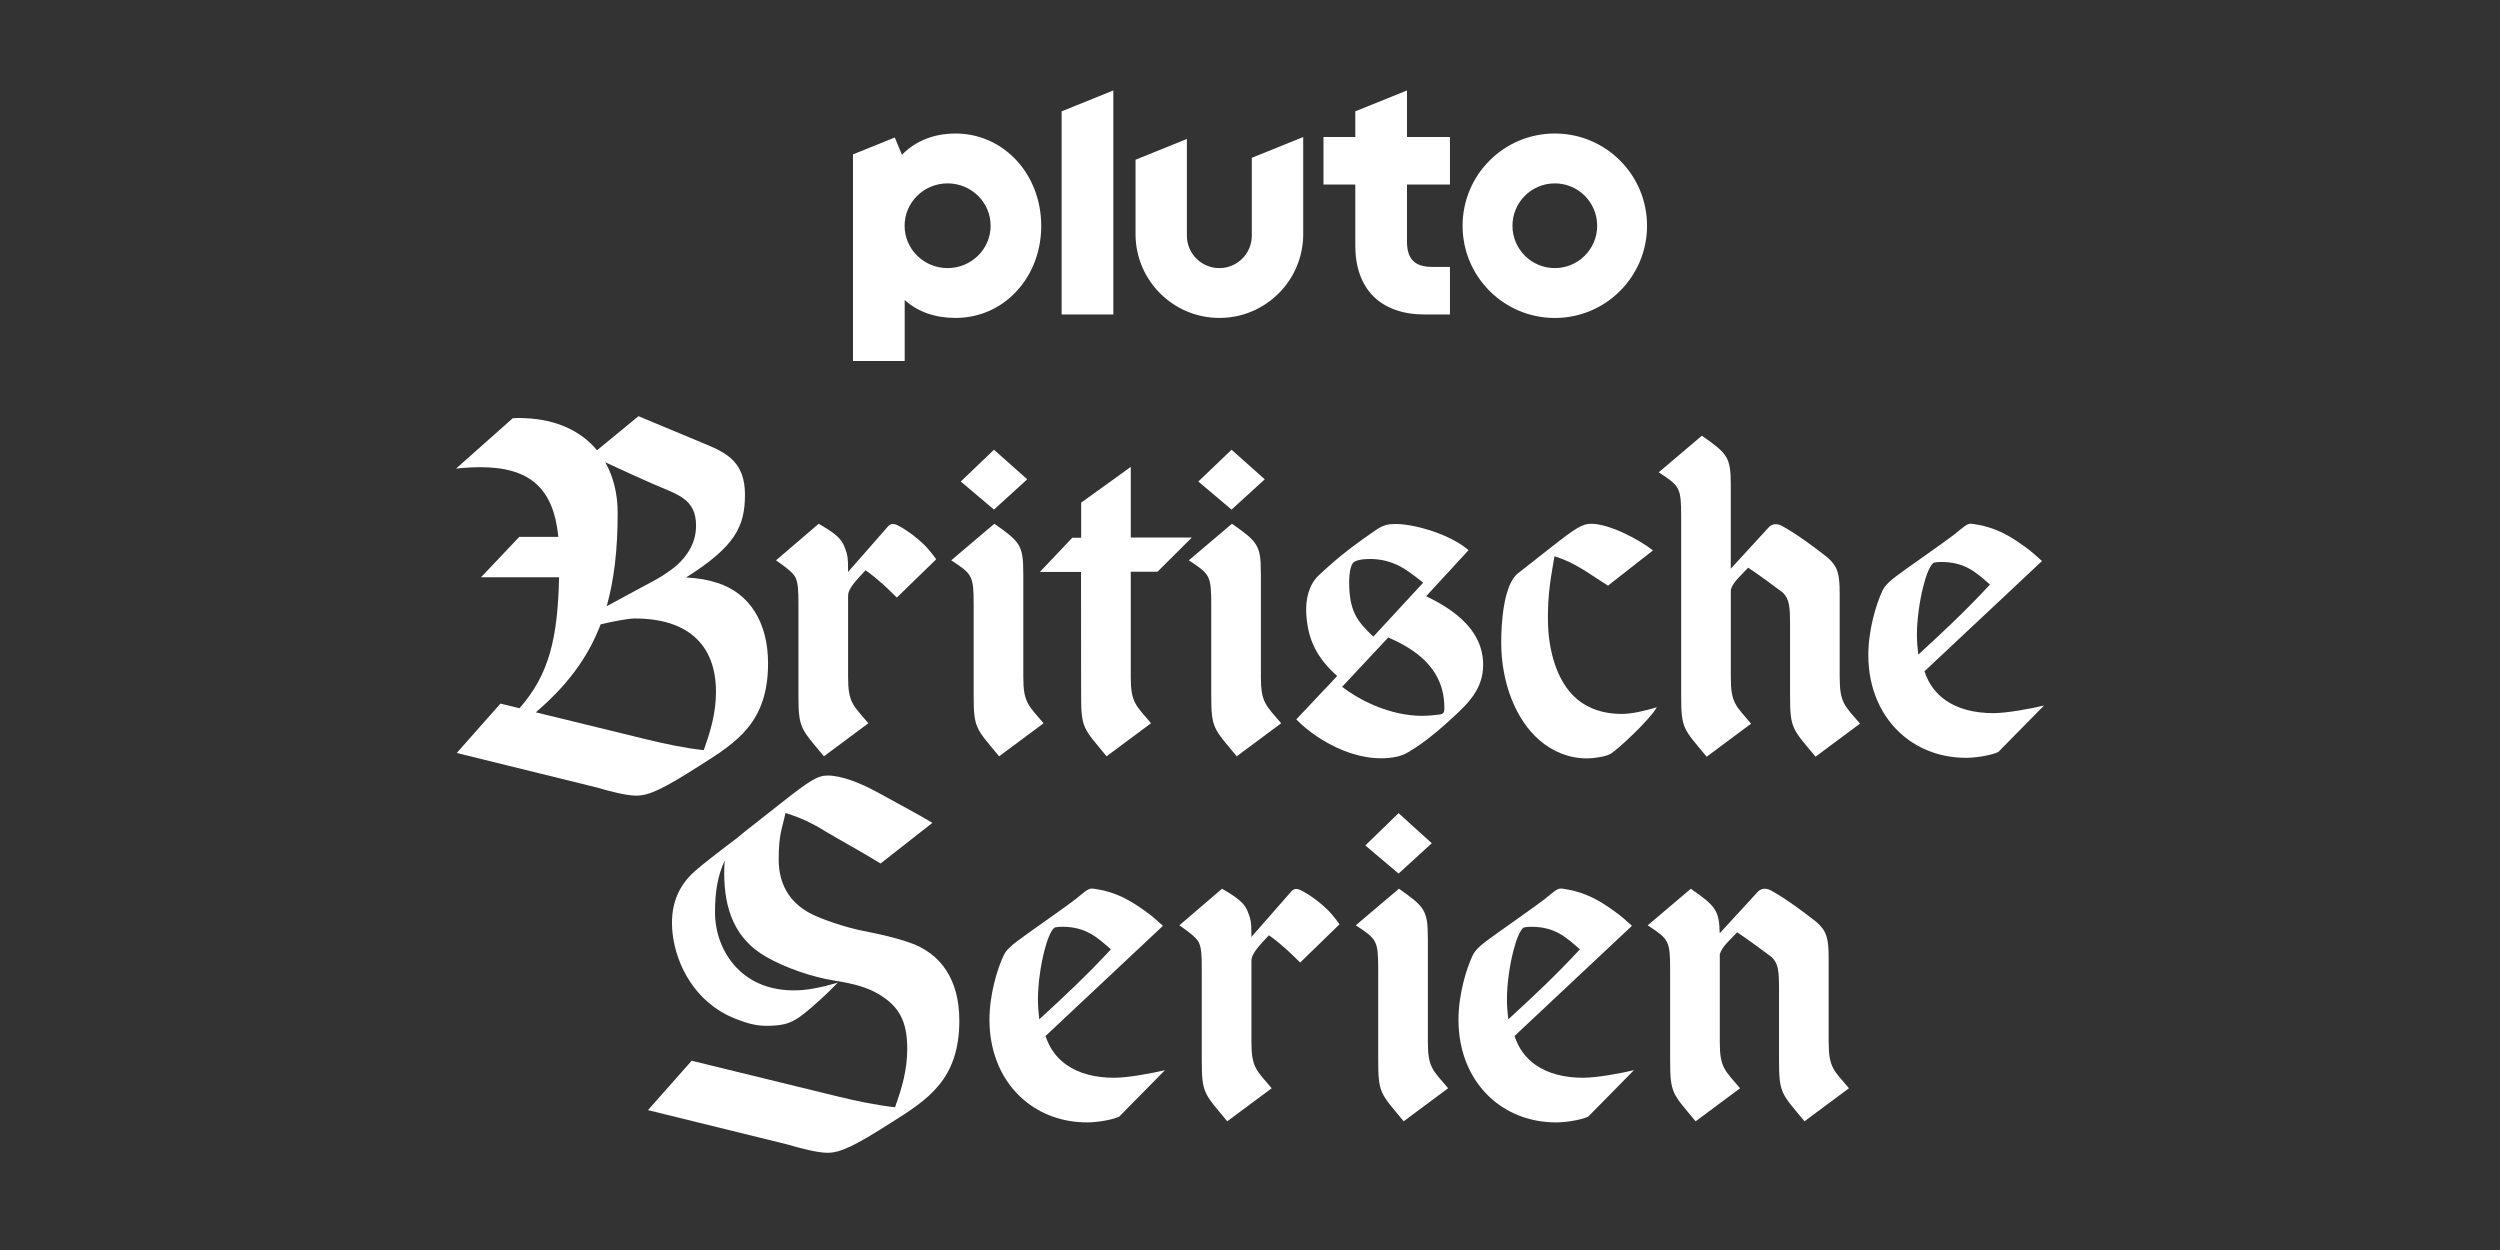 <?xml version="1.0" encoding="utf-8"?>
<svg xmlns="http://www.w3.org/2000/svg" id="Pluto_TV_CHANNELS" data-name="Pluto TV CHANNELS" viewBox="0 0 576 288">
  <rect x="0" y="0" width="576" height="288" fill="#333333" stroke="none"/>
  <defs>
    <style>
      .cls-1 {
        fill: #fff;
      }
    </style>
  </defs>
  <g id="Pluto_BRITISCHE_SERIEN" data-name="Pluto BRITISCHE SERIEN">
    <g id="White">
      <g id="BRITISCHE_SERIEN" data-name="BRITISCHE SERIEN">
        <g>
          <path class="cls-1" d="M421.32,240.14v-19.41c0-4.46-.41-6.17-2.76-8.26-2.63-2.08-7.02-5.38-10.46-7.27-1.44-.79-2.44-.38-3.08.24,0,0-6.49,7.07-8.8,9.59-.09-5.41-1.1-6.36-6.65-10.26l-9.94,8.43c4.87,3.19,5.17,3.5,5.17,10.29v20.67c0,7.82.5,7.71,5.87,14.19l10.24-7.61c-3.48-4.11-4.67-4.73-4.67-10.59v-20.29c.54-1.81,2.3-3.23,4-5.06,1.55.97,7.45,5.29,8,5.75,1.51,1.53,1.65,3.18,1.65,7.69v15.91c0,7.82.5,7.71,5.87,14.19l10.24-7.61c-3.48-4.11-4.67-4.73-4.67-10.59Z"/>
          <path class="cls-1" d="M364.84,248.32c-4.42,0-8.22-.97-11.08-2.99-2.23-1.57-3.88-3.77-4.81-6.64l27.05-25.38c-.73-.63-2.23-2.02-2.89-2.51-3.52-2.62-6.4-4.54-10.7-5.61-.37-.09-2.36-.47-2.77-.47-.91,0-1.69.77-3.81,2.48-1.22.98-9.5,6.82-10.95,7.85-4.05,2.87-4.94,3.75-5.62,5.16-.74,1.58-1.51,3.76-2.12,6.22-.65,2.64-1.11,5.61-1.11,8.52,0,7.88,3.05,14.37,8.01,18.55,3.86,3.25,8.87,5.1,14.49,5.1,2.04,0,5.45-.47,7.38-1.32l10.55-10.71c-3.18.75-8.55,1.74-11.61,1.74ZM347.2,230.18c0-3.31.59-7.61,1.46-11.03.66-2.6,1.48-4.68,2.32-5.41.31-.11.92-.21,1.83-.21,5.51,0,8.09,2.48,11.2,5.2-5.51,5.94-10.59,10.71-16.5,16.12-.2-1.59-.31-3.08-.31-4.67Z"/>
          <g>
            <path class="cls-1" d="M328.97,215.97c0-6.27-.8-7.09-6.66-11.21l-9.94,8.43c4.87,3.19,5.17,3.5,5.17,10.29v20.67c0,7.82.5,7.71,5.87,14.19l10.24-7.61c-3.48-4.11-4.67-4.73-4.67-10.59v-24.16Z"/>
            <polygon class="cls-1" points="329.88 194.28 322.23 187.35 314.57 194.79 322.23 201.27 329.88 194.28"/>
          </g>
          <path class="cls-1" d="M305.83,209.58c-1.53-1.51-3.68-3.18-5.76-4.29-1.23-.66-1.84-.64-2.54.08l-9.21,10.5v-.78c0-2.5-.13-3.25-.66-4.58-.71-2.25-2.26-3.46-5.46-5.37-.18-.13-.62-.37-.64-.38l-9.84,8.43c2.46,1.71,3.75,2.73,4.44,3.85.66,1.32.73,3.09.73,6.44v20.67c0,7.82.5,7.71,5.87,14.19l10.24-7.61c-3.48-4.11-4.67-4.73-4.67-10.59v-18.79c-.01-1.73,2.14-3.83,4.03-5.87,3.1,2.21,5,4.13,7.2,6.29l9.07-8.82c-.93-1.32-2.1-2.69-2.79-3.37Z"/>
          <path class="cls-1" d="M256.78,248.32c-4.42,0-8.22-.97-11.08-2.99-2.23-1.57-3.88-3.77-4.81-6.64l27.05-25.38c-.73-.63-2.23-2.02-2.89-2.51-3.52-2.62-6.4-4.54-10.7-5.61-.37-.09-2.36-.47-2.77-.47-.91,0-1.69.77-3.81,2.48-1.22.98-9.5,6.82-10.95,7.85-4.05,2.87-4.94,3.75-5.62,5.16-.74,1.58-1.51,3.76-2.12,6.22-.65,2.64-1.11,5.61-1.11,8.52,0,7.88,3.05,14.37,8.01,18.55,3.86,3.25,8.87,5.1,14.49,5.1,2.04,0,5.45-.47,7.38-1.32l10.55-10.71c-3.18.75-8.55,1.74-11.61,1.74ZM239.14,230.18c0-3.31.59-7.61,1.46-11.03.66-2.6,1.48-4.68,2.32-5.41.31-.11.92-.21,1.83-.21,5.51,0,8.09,2.48,11.2,5.2-5.51,5.94-10.59,10.71-16.5,16.12-.2-1.59-.31-3.08-.31-4.67Z"/>
          <path class="cls-1" d="M209.34,217.09c-2.89-.96-5.57-1.65-10.62-2.65-4.01-.79-9.61-2.69-12.18-4.08-4.78-2.59-7.13-6.83-7.13-12.3,0-5.89.75-6.89,1.56-10.75,3.36,1.01,6.48,2.51,9.12,4.19,3.81,2.27,8.32,4.68,12.79,7.45l11.94-9.36c-2.94-1.82-9.71-5.41-12.52-6.97-3.79-2.11-8.35-3.94-11.57-3.94-2.35,0-4.12,1.09-11.05,6.57l-8.35,6.57c-.57.45-1.06.86-1.5,1.25-4.95,3.73-7.91,6.06-9.62,7.55-4.02,3.49-5.95,8.14-5.24,14.49.82,7.29,5.26,15.84,14.12,19.46,3.83,1.56,5.8,1.84,8.27,1.77,3.67-.11,5.29-.75,7.93-2.83,2.01-1.58,5.39-4.64,7.74-7.12,0,0-4.6,1.43-8.15,1.71-13.9,1.09-20.14-9.15-20.14-17.86,0-4.72.6-8.51,2.25-11.98-.09.82-.13,1.76-.13,2.9,0,8.62,2.64,15.24,9.59,19.25,4.47,2.58,10.75,4.74,15.98,5.55,4.43.68,7.58,1.6,10.13,3.16,4.55,2.77,6.47,6.07,6.47,12.55,0,4.86-1.25,9.09-2.82,13.44-4.35-.48-9.03-1.47-13.2-2.49l-33.65-8.23-10.07,11.38,32.17,7.92h0c2.92.86,6.87,1.91,9.2,1.91,3.03,0,6.37-1.66,14.61-6.91,8.56-5.38,15.76-9.99,15.76-23.56,0-9.35-4.19-15.55-11.69-18.04Z"/>
        </g>
        <g>
          <path class="cls-1" d="M459.31,164.31c-4.42,0-8.23-.98-11.09-3-2.23-1.57-3.89-3.78-4.82-6.65l27.08-25.4c-.73-.63-2.24-2.02-2.9-2.52-3.52-2.62-6.41-4.55-10.72-5.61-.37-.09-2.37-.47-2.78-.47-.91,0-1.69.77-3.81,2.48-1.22.98-9.51,6.82-10.96,7.85-4.05,2.87-4.95,3.76-5.62,5.17-.74,1.59-1.52,3.77-2.12,6.23-.65,2.65-1.11,5.62-1.11,8.53,0,7.88,3.06,14.39,8.02,18.57,3.86,3.26,8.88,5.11,14.51,5.11,2.04,0,5.45-.47,7.39-1.32l10.56-10.72c-3.18.75-8.56,1.74-11.62,1.74ZM441.66,146.15c0-3.32.59-7.62,1.46-11.04.66-2.6,1.48-4.69,2.32-5.42.31-.11.92-.21,1.84-.21,5.51,0,8.1,2.48,11.21,5.2-5.51,5.95-10.6,10.73-16.52,16.14-.2-1.59-.31-3.08-.31-4.67Z"/>
          <path class="cls-1" d="M423.86,156.15v-19.41c0-4.46-.41-6.17-2.76-8.26-2.63-2.08-7.02-5.38-10.46-7.27-1.44-.79-2.44-.38-3.08.24,0,0-6.47,7.06-8.79,9.58v-19.43c0-6.27-.8-7.1-6.66-11.21l-9.94,8.43c4.87,3.19,5.17,3.5,5.17,10.29v41.05c0,7.82.5,7.71,5.87,14.19l10.24-7.61c-3.48-4.11-4.67-4.73-4.67-10.59v-20.29c.54-1.81,2.3-3.23,4-5.06,1.55.97,7.45,5.29,8,5.75,1.51,1.53,1.65,3.18,1.65,7.69v15.91c0,7.82.5,7.71,5.87,14.19l10.24-7.61c-3.48-4.11-4.67-4.73-4.67-10.59Z"/>
          <path class="cls-1" d="M363.4,161.11c-3.69-3.04-5.95-8.47-6.61-15.09-.23-2.34-.2-6.39.09-9.33.28-2.86.75-5.55,1.26-8.52,4.9,1.48,8.06,4.12,12.35,6.76l10.36-8.12c-3.27-2.54-10.06-6.13-14.24-6.13-2.04,0-3.57.95-9.6,5.7l-7.25,5.7c-3.37,2.64-3.88,11.61-3.88,15.94,0,9.45,3.45,17.91,8.82,22.53,3.09,2.66,6.81,4.18,10.88,4.18,2.04,0,4.43-.47,5.4-1,1.58-.85,8.98-7.73,10.76-10.77-2.91.84-5.63,1.53-8.2,1.53-4.06,0-7.48-1.17-10.16-3.37Z"/>
          <path class="cls-1" d="M338.47,144.45c-.24-.29-.5-.58-.76-.86-2.63-2.78-6.12-4.77-9.12-6.22l9.76-10.61c-2.09-1.82-5.16-3.31-8.22-4.35-3.19-1.08-6.38-1.68-8.51-1.68-1.89,0-2.92.23-4.6,1.38-7.12,4.87-10.1,7.58-13.14,10.41-2.34,2.18-3.09,5.52-2.92,8.82.33,6.27,2.64,10.38,7.12,14.42l-9.42,9.99c1.38,1.4,2.96,2.7,4.66,3.86,1.93,1.31,4.02,2.43,6.16,3.29,2.87,1.14,5.83,1.81,8.63,1.81,2.59,0,4.75-.42,6.29-1.38,3.09-1.81,6.05-4.14,8.99-6.8,2.52-2.32,5.08-4.49,6.68-7.25,1.12-1.92,1.77-4.13,1.63-6.88-.17-3.16-1.42-5.77-3.22-7.94ZM310.95,132.29c.14-1.23.4-2.15.73-2.53.46-.64,2.04-.97,3.93-.97,2.08,0,4,.37,6.01,1.24,1.93.84,3.95,2.35,6.28,4.22l-11.48,12.43c-1.82-1.7-3.11-3.1-3.99-4.71-.94-1.72-1.41-3.68-1.56-6.48-.06-1.1-.03-2.33.06-3.21ZM331.79,164.61c-.89.11-2.57.32-4.16.32-3.56,0-7.28-.88-10.7-2.27-.16-.07-.33-.14-.49-.21-2.68-1.15-5.16-2.61-7.22-4.21l10.64-11.37c2.64,1.14,5.22,2.55,7.37,4.37,2.15,1.83,3.87,4.07,4.8,6.89.39,1.2.64,2.51.72,3.93.11,2.02.02,2.34-.96,2.55Z"/>
          <g>
            <path class="cls-1" d="M290.5,131.88c0-6.27-.8-7.09-6.66-11.21l-9.94,8.43c4.87,3.19,5.17,3.5,5.17,10.29v20.67c0,7.82.5,7.71,5.87,14.19l10.24-7.61c-3.48-4.11-4.67-4.73-4.67-10.59v-24.16Z"/>
            <polygon class="cls-1" points="291.4 110.43 283.75 103.62 276.09 110.94 283.75 117.41 291.4 110.43"/>
          </g>
          <path class="cls-1" d="M266.68,131.73l7.92-7.88h-14.07v-16.28l-11.43,8.24s0,6.95,0,6.95v1.14h-2.05l-7.47,7.88h9.49l.02,28.27c0,7.82.5,7.71,5.87,14.19l10.24-7.61c-3.48-4.11-4.67-4.73-4.67-10.59v-24.31h6.16Z"/>
          <g>
            <path class="cls-1" d="M235.76,131.88c0-6.27-.8-7.09-6.66-11.21l-9.94,8.43c4.87,3.19,5.17,3.5,5.17,10.29v20.67c0,7.82.5,7.71,5.87,14.19l10.24-7.61c-3.48-4.11-4.67-4.73-4.67-10.59v-24.16Z"/>
            <polygon class="cls-1" points="236.67 110.43 229.01 103.62 221.36 110.94 229.01 117.41 236.67 110.43"/>
          </g>
          <path class="cls-1" d="M212.9,125.49c-1.53-1.51-3.68-3.18-5.76-4.29-1.23-.66-1.84-.64-2.54.08l-9.21,10.5v-.78c0-2.5-.13-3.25-.66-4.58-.71-2.25-2.26-3.46-5.46-5.37-.18-.13-.62-.37-.64-.38l-9.84,8.43c2.46,1.71,3.75,2.73,4.44,3.85.66,1.32.73,3.09.73,6.44v20.67c0,7.82.5,7.71,5.87,14.19l10.24-7.61c-3.48-4.11-4.67-4.73-4.67-10.59v-18.79c-.01-1.73,2.14-3.83,4.03-5.87,3.1,2.21,5,4.13,7.2,6.29l9.07-8.82c-.93-1.32-2.1-2.69-2.79-3.37Z"/>
          <path class="cls-1" d="M165.27,134.3c-2.3-.74-4.04-1.04-7.19-1.26,11.38-7.17,13.56-11.8,13.56-19.1s-4.05-9.51-8.87-11.52c-4.66-1.95-15.66-6.53-15.66-6.53l-9.55,7.85c-3.71-4.47-9.42-7.11-16.6-7.39-.42-.02-1.5-.09-2.83.02l-13.05,11.59s2.79-.32,5.55-.32c11.36,0,16.89,4.75,18.01,16.05h-8.99l-8.83,9.32h17.99c-.31,14.05-2.29,22.42-9.12,30.17l-4.39-1.07-10.07,11.38,32.17,7.92h0c2.92.86,6.87,1.91,9.19,1.91,3.03,0,6.37-1.66,14.61-6.91,8.56-5.38,15.76-9.99,15.76-23.56,0-9.35-4.17-16.14-11.69-18.56ZM150.41,111.48c5.89,2.54,9.96,3.49,9.96,9.63,0,3.59-1.65,6.67-4.57,9.25-1,.84-3.05,2.29-4.4,3.03l-11.62,6.28c1.71-6.05,2.53-13.04,2.53-21.46,0-4.52-1.01-8.45-2.86-11.71,3.26,1.51,8.45,3.9,10.96,4.98ZM162.14,172.84c-4.35-.48-9.03-1.47-13.2-2.49l-25.49-6.23c7.01-6.02,11.9-12.32,14.94-20.27,2.64-.63,6.2-1.35,7.89-1.35,12,0,18.68,5.88,18.68,16.9,0,4.86-1.25,9.09-2.82,13.44Z"/>
        </g>
      </g>
      <path id="Pluto_Logo" data-name="Pluto Logo" class="cls-1" d="M358.23,30.76c-11.73,0-21.25,9.51-21.25,21.25s9.51,21.25,21.25,21.25,21.25-9.51,21.25-21.25-9.51-21.25-21.25-21.25M358.23,61.77c-5.39,0-9.76-4.37-9.76-9.76s4.37-9.76,9.76-9.76,9.76,4.37,9.76,9.76-4.37,9.76-9.76,9.76M324.17,42.51v13.16c0,4.03,1.8,5.83,5.83,5.83h4.07v10.95h-5.92c-4.92,0-8.97-1.44-11.71-4.17-2.74-2.73-4.18-6.75-4.18-11.64v-14.12h-7.33v-10.95h7.33v-5.92l11.91-4.81v10.73h9.9v10.95h-9.9ZM300.26,31.57v22.37c0,10.67-8.65,19.31-19.31,19.31s-19.32-8.65-19.32-19.31v-17.14l11.83-4.78v22.27c0,4.13,3.35,7.48,7.48,7.48s7.48-3.35,7.48-7.48v-17.93l11.83-4.78ZM256.51,20.84v51.61h-11.91V25.65l11.91-4.81ZM220.15,30.77c-4.98,0-9.2,1.68-12.34,4.89l-1.65-3.98-9.63,3.89v47.61h11.91v-14.06c3.1,2.8,7.11,4.13,11.71,4.13,5.44,0,10.47-2.21,14.14-6.23,3.62-3.95,5.61-9.27,5.61-14.98,0-11.94-8.68-21.28-19.75-21.28M218.33,61.77c-5.48,0-9.91-4.37-9.91-9.76s4.44-9.76,9.91-9.76,9.91,4.37,9.91,9.76-4.44,9.76-9.91,9.76"/>
    </g>
  </g>
</svg>